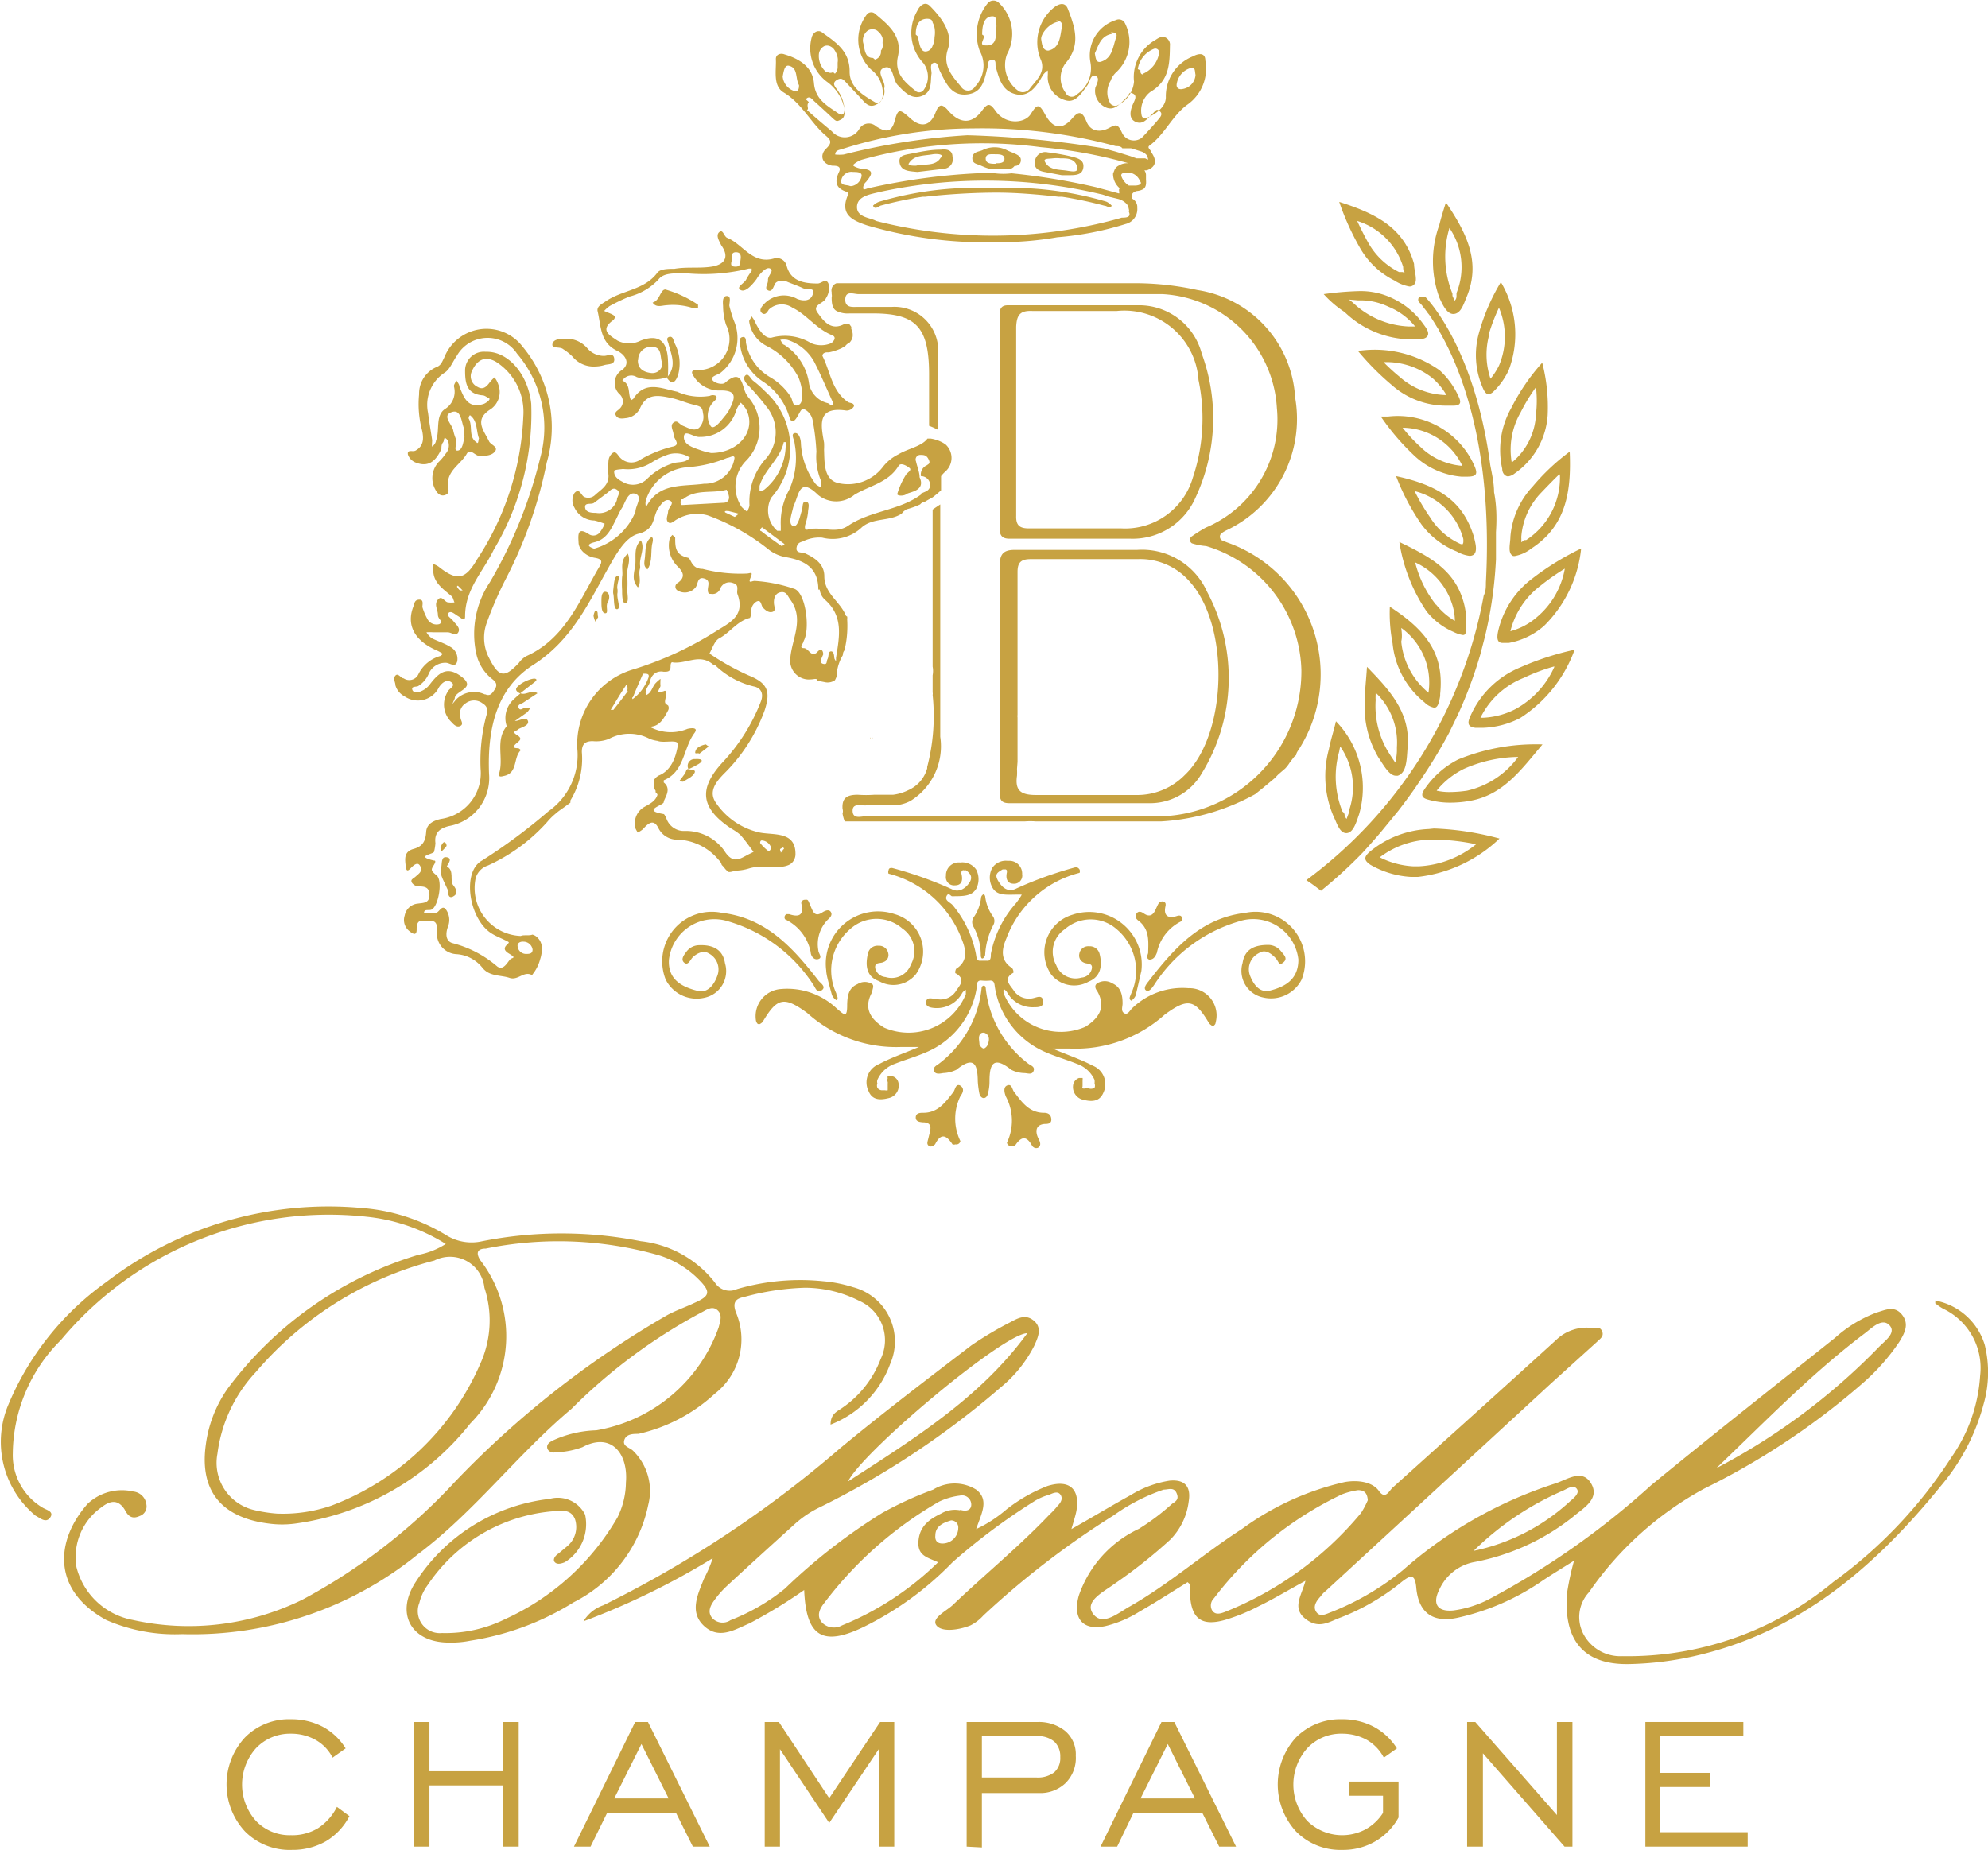 <svg xmlns="http://www.w3.org/2000/svg" viewBox="0 0 73.05 67.99"><defs><style>.cls-1{fill:#c7a242;}</style></defs><g id="Calque_2" data-name="Calque 2"><g id="Calque_1-2" data-name="Calque 1"><path class="cls-1" d="M72.93,49.43a2.35,2.35,0,0,0-1.82-1.63.3.3,0,0,1,0,.1,1.92,1.92,0,0,0,.29.2,2.41,2.41,0,0,1,1.36,2.47,5.86,5.86,0,0,1-1.06,3,17,17,0,0,1-4.33,4.57,11.81,11.81,0,0,1-7.76,2.73,1.53,1.53,0,0,1-1.42-.8,1.34,1.34,0,0,1,.2-1.55,12.22,12.22,0,0,1,4.22-3.8,26.94,26.94,0,0,0,5.81-3.86,7.72,7.72,0,0,0,1.37-1.54c.19-.31.38-.65.1-1s-.62-.17-.93-.08a4.8,4.8,0,0,0-1.53.93c-2.26,1.8-4.53,3.59-6.76,5.42a29.33,29.33,0,0,1-6,4.21,4,4,0,0,1-1.26.39c-.59.06-.79-.24-.52-.77a1.77,1.77,0,0,1,1.24-1,8.31,8.31,0,0,0,3.67-1.67c.36-.31,1-.65.67-1.22s-.89-.14-1.34,0a15.76,15.76,0,0,0-5.58,3.18,9.92,9.92,0,0,1-2.63,1.54c-.19.07-.41.2-.55,0s0-.41.16-.58a.9.9,0,0,1,.19-.2L57,50.84l1.68-1.52c.11-.11.27-.2.19-.39s-.23-.11-.36-.12a1.61,1.61,0,0,0-1.33.44c-2,1.82-4,3.62-6,5.42-.13.11-.27.47-.51.13s-.78-.41-1.25-.33a10.21,10.21,0,0,0-3.79,1.73c-1.4.9-2.64,2-4.11,2.84-.42.23-1,.75-1.35.28s.4-.82.8-1.12A18.72,18.72,0,0,0,43,56.59a2.41,2.41,0,0,0,.68-1.41c.09-.55-.15-.81-.7-.76a3.87,3.87,0,0,0-1.43.53c-.71.39-1.4.81-2.18,1.25.08-.28.14-.46.18-.65.15-.83-.26-1.19-1.07-.93a5.9,5.9,0,0,0-1.5.86,4.84,4.84,0,0,1-1.11.72c.18-.55.5-1.07,0-1.45a1.5,1.5,0,0,0-1.58,0,13.26,13.26,0,0,0-1.88.86,21.38,21.38,0,0,0-3.57,2.78,7.47,7.47,0,0,1-2,1.16.52.52,0,0,1-.67-.08c-.19-.23-.06-.47.09-.67a3.5,3.5,0,0,1,.44-.5c.83-.77,1.67-1.53,2.51-2.29a3.87,3.87,0,0,1,.93-.62A31.27,31.27,0,0,0,36.76,51,4.79,4.79,0,0,0,38,49.47c.13-.29.31-.65,0-.92s-.6-.1-.88.05a12.82,12.82,0,0,0-1.43.85c-1.62,1.24-3.25,2.48-4.82,3.78A41.31,41.31,0,0,1,22.17,59a1.37,1.37,0,0,0-.73.59,27.46,27.46,0,0,0,4.75-2.32,4.83,4.83,0,0,1-.32.75c-.23.58-.55,1.23,0,1.74s1.12.14,1.68-.1a18.87,18.87,0,0,0,2-1.22c.07,1.73.69,2.09,2.22,1.34A11.73,11.73,0,0,0,35,57.42a23,23,0,0,1,3-2.24,2.09,2.09,0,0,1,.55-.24c.14-.06.32-.15.42,0s0,.3-.12.42a2.5,2.5,0,0,1-.27.29C37.43,56.86,36.15,57.9,35,59c-.24.22-.79.48-.59.74s.83.17,1.25,0a1.6,1.6,0,0,0,.47-.36,31.73,31.73,0,0,1,4.8-3.69,7,7,0,0,1,1.83-.94c.17,0,.37-.1.47.12s0,.3-.16.4a8.48,8.48,0,0,1-1.22.92,4.22,4.22,0,0,0-2.21,2.46c-.24.87.18,1.3,1,1.11a4.24,4.24,0,0,0,1.22-.52c.61-.35,1.2-.73,1.78-1.09.06.06.09.07.09.09l0,.39c.05.87.43,1.15,1.28.91a6.9,6.9,0,0,0,1.23-.5c.56-.27,1.1-.6,1.73-.94-.14.54-.51,1,0,1.4s.89.09,1.32-.06a8.33,8.33,0,0,0,2.23-1.31c.29-.22.47-.32.52.21.08.95.63,1.33,1.56,1.11a8.82,8.82,0,0,0,3-1.3c.38-.26.77-.49,1.24-.79a10.08,10.08,0,0,0-.25,1.14c-.16,1.69.52,2.7,2.28,2.66a11.91,11.91,0,0,0,2.38-.29c3.87-.87,6.66-3.29,9.08-6.27a7.69,7.69,0,0,0,1.56-3A4.22,4.22,0,0,0,72.93,49.43ZM68.53,49c.25-.19.63-.58.9-.29s-.2.59-.42.83a23.46,23.46,0,0,1-5.94,4.42C64.87,52.24,66.58,50.47,68.53,49ZM57.45,54.78c.15-.07.37-.22.49-.06s-.11.34-.25.46A7.45,7.45,0,0,1,54.15,57,10.77,10.77,0,0,1,57.45,54.78ZM37.75,49c-1.71,2.35-4.13,3.86-6.59,5.45C31.71,53.34,36.88,49,37.75,49Zm-2.54,7.2a.58.58,0,0,1-.58.53c-.2,0-.28-.12-.26-.3,0-.34.3-.47.58-.55A.26.26,0,0,1,35.21,56.18Zm.07-.69a1,1,0,0,0-.7.12c-.41.2-.78.44-.83,1s.34.61.72.79a10.92,10.92,0,0,1-3.53,2.32.61.61,0,0,1-.74-.11c-.22-.26-.06-.53.1-.73a14.12,14.12,0,0,1,4.21-3.71,2.47,2.47,0,0,1,.76-.22.34.34,0,0,1,.42.33C35.69,55.49,35.53,55.57,35.28,55.49ZM45,59.25c-.16.06-.36.12-.47-.08a.37.37,0,0,1,.08-.43,12.76,12.76,0,0,1,4.71-3.82,2.74,2.74,0,0,1,.58-.15c.21,0,.34.08.36.37a3.13,3.13,0,0,1-.25.47A12.51,12.51,0,0,1,45,59.25Z"/><path class="cls-1" d="M16.38,45.72a6.77,6.77,0,0,0-2.91-1A12.82,12.82,0,0,0,2.24,49.25,5.94,5.94,0,0,0,.47,53.42a2.24,2.24,0,0,0,1.11,2c.14.08.42.14.26.36s-.38,0-.53-.07a3.52,3.52,0,0,1-1-4.09,10.5,10.5,0,0,1,3.61-4.51,13.38,13.38,0,0,1,9.38-2.71,6.93,6.93,0,0,1,3.1,1,1.76,1.76,0,0,0,1.32.22,15,15,0,0,1,5.83,0,4,4,0,0,1,2.72,1.52.64.64,0,0,0,.81.24,8.28,8.28,0,0,1,3.17-.29,5,5,0,0,1,1.1.22,2.06,2.06,0,0,1,1.36,2.82,3.79,3.79,0,0,1-2.19,2.23c0-.4.24-.48.42-.61a3.82,3.82,0,0,0,1.42-1.8,1.58,1.58,0,0,0-.79-2.14,4.42,4.42,0,0,0-2-.48,9.41,9.41,0,0,0-2.23.34c-.31.06-.43.2-.3.56a2.53,2.53,0,0,1-.78,3,6.11,6.11,0,0,1-2.8,1.47c-.19,0-.45,0-.52.23s.19.27.31.38a2.06,2.06,0,0,1,.57,2,5.18,5.18,0,0,1-2.74,3.58,10.05,10.05,0,0,1-3.79,1.41,3.52,3.52,0,0,1-.79.07c-1.42,0-2-1.1-1.19-2.28a6.75,6.75,0,0,1,4.89-3,1.12,1.12,0,0,1,1.3.58,1.64,1.64,0,0,1-.75,1.75c-.13.05-.27.09-.36,0s0-.24.13-.32l.31-.26a.92.92,0,0,0,.3-1c-.16-.41-.55-.31-.87-.29a6.15,6.15,0,0,0-4.54,2.7,1.82,1.82,0,0,0-.31.66.81.81,0,0,0,.83,1.11,4.94,4.94,0,0,0,2.32-.51,9.13,9.13,0,0,0,4.13-3.74A2.94,2.94,0,0,0,23,54.49c.09-1.06-.54-1.87-1.6-1.3a3.15,3.15,0,0,1-1,.19.25.25,0,0,1-.28-.12c-.06-.17.07-.25.18-.31a4.09,4.09,0,0,1,1.61-.38,5.81,5.81,0,0,0,4.5-3.79c.05-.21.15-.46-.05-.63s-.41,0-.61.1A20.2,20.2,0,0,0,21,51.78c-2,1.68-3.56,3.78-5.65,5.35a13.12,13.12,0,0,1-8.66,2.93,6.3,6.3,0,0,1-2.79-.52c-2-1.1-1.87-2.92-.68-4.27a1.84,1.84,0,0,1,1.68-.45.54.54,0,0,1,.48.48.37.37,0,0,1-.25.42c-.28.13-.43,0-.55-.24-.25-.39-.54-.32-.84-.09a2.24,2.24,0,0,0-.93,2.21,2.63,2.63,0,0,0,2.07,1.94,9.47,9.47,0,0,0,6.24-.75,21.37,21.37,0,0,0,5.61-4.34,34.87,34.87,0,0,1,7.78-6.11c.33-.18.69-.3,1-.45.59-.26.62-.41.15-.88a3.53,3.53,0,0,0-1.47-.88,13.46,13.46,0,0,0-6.34-.24c-.28,0-.39.13-.2.43a4.56,4.56,0,0,1-.37,6A9.9,9.9,0,0,1,10.83,56a3.62,3.62,0,0,1-.93,0c-1.65-.2-2.58-1.1-2.34-2.88a4.64,4.64,0,0,1,.81-2.09,13.61,13.61,0,0,1,7-4.91A2.85,2.85,0,0,0,16.38,45.72Zm-6.21,9.91a5.47,5.47,0,0,0,2-.29,9.69,9.69,0,0,0,5.48-5.22,3.85,3.85,0,0,0,.15-2.79,1.27,1.27,0,0,0-1.84-1,12.84,12.84,0,0,0-6.56,4.1,5.38,5.38,0,0,0-1.41,3,1.78,1.78,0,0,0,1.35,2.07A5.23,5.23,0,0,0,10.17,55.63Z"/><path class="cls-1" d="M12.38,66.41l.46.34a2.32,2.32,0,0,1-.86.92,2.47,2.47,0,0,1-1.25.32A2.31,2.31,0,0,1,9,67.31a2.54,2.54,0,0,1,0-3.45,2.27,2.27,0,0,1,1.69-.67,2.48,2.48,0,0,1,1.16.27,2.25,2.25,0,0,1,.85.8l-.48.34a1.55,1.55,0,0,0-.62-.65,1.84,1.84,0,0,0-.91-.23,1.72,1.72,0,0,0-1.28.53,2,2,0,0,0,0,2.68,1.71,1.71,0,0,0,1.28.52,1.82,1.82,0,0,0,1-.26A2,2,0,0,0,12.38,66.41Z"/><path class="cls-1" d="M15.2,67.87V63.29h.58V65.1h2.7V63.29h.58v4.58h-.58V65.62h-2.7v2.25Z"/><path class="cls-1" d="M21.09,67.87l2.25-4.58h.47l2.27,4.58h-.62l-.62-1.24H22.31l-.61,1.24Zm1.48-1.77h2l-1-2Z"/><path class="cls-1" d="M28.1,67.87V63.29h.52l1.85,2.8,1.87-2.8h.52v4.58h-.57V64.29L30.47,67l-1.81-2.71v3.58Z"/><path class="cls-1" d="M35.52,67.87V63.29h2.62a1.54,1.54,0,0,1,1,.33,1.12,1.12,0,0,1,.39.91,1.3,1.3,0,0,1-.37,1,1.34,1.34,0,0,1-1,.37H36.08v2Zm.56-2.54h2a1,1,0,0,0,.66-.19.7.7,0,0,0,.22-.56.74.74,0,0,0-.22-.57.93.93,0,0,0-.63-.2H36.08Z"/><path class="cls-1" d="M40.44,67.87l2.24-4.58h.47l2.27,4.58H44.8l-.62-1.24H41.65l-.6,1.24Zm1.47-1.77h2l-1-2Z"/><path class="cls-1" d="M50.82,66.63V66H49.57v-.52h1.82V66.8a2.28,2.28,0,0,1-.86.88,2.34,2.34,0,0,1-1.21.31,2.28,2.28,0,0,1-1.7-.68,2.56,2.56,0,0,1,0-3.45,2.29,2.29,0,0,1,1.7-.67,2.44,2.44,0,0,1,1.15.27,2.27,2.27,0,0,1,.86.8l-.48.34a1.62,1.62,0,0,0-.62-.65,1.89,1.89,0,0,0-.91-.23,1.7,1.7,0,0,0-1.28.53,2,2,0,0,0,0,2.68,1.83,1.83,0,0,0,2.13.31A1.79,1.79,0,0,0,50.82,66.63Z"/><path class="cls-1" d="M53.91,67.87V63.29h.3l3,3.42V63.29h.57v4.58h-.29l-3-3.43v3.43Z"/><path class="cls-1" d="M60.46,67.87V63.29h3.6v.52H61v1.35h1.83v.52H61v1.66h3.22v.53Z"/><polygon class="cls-1" points="32.06 27.11 32.06 27.17 32.06 27.16 32.05 27.11 32.06 27.11"/><path class="cls-1" d="M37,5.52a1,1,0,0,0-.9,0c-.14.06-.36.06-.37.28s.17.22.3.28.28.12.34.12a2.9,2.9,0,0,0,.51,0,.62.62,0,0,0,.27,0,.32.32,0,0,0,.13-.1c.13,0,.25-.08.23-.25S37.19,5.62,37,5.52Zm-.42.5c-.15,0-.36,0-.36-.19s.21-.16.35-.16.34,0,.34.17S36.7,6,36.59,6Z"/><path class="cls-1" d="M28.8,3.4c.68.41,1,1.13,1.55,1.59.2.17.22.27,0,.48s-.18.55.23.62c.13,0,.34,0,.26.21-.19.39-.13.63.3.76,0,0,.06.11,0,.15-.28.7.22.9.71,1.07a15.42,15.42,0,0,0,4.79.62,12.08,12.08,0,0,0,2.21-.18,11.46,11.46,0,0,0,2.52-.49.56.56,0,0,0,.42-.59.35.35,0,0,0-.19-.34v0s0-.1,0-.15.1-.12.18-.13a.56.56,0,0,0,.23-.07c.11-.07.11-.22.1-.35V6.42a.3.3,0,0,0-.06-.16l.09,0c.36-.13.37-.38.16-.67,0-.08-.17-.16-.06-.24.57-.42.84-1.11,1.4-1.51a1.62,1.62,0,0,0,.65-1.62c0-.28-.23-.27-.45-.15a1.57,1.57,0,0,0-1,1.5c0,.36-.35.61-.69.76a.13.13,0,0,1-.2-.09.86.86,0,0,1,.32-.86c.69-.41.71-1,.72-1.7a.29.29,0,0,0-.16-.3c-.13-.06-.24,0-.36.08A1.57,1.57,0,0,0,41.67,3a1.07,1.07,0,0,1-.65.89.26.26,0,0,1-.21-.07.81.81,0,0,1,0-.85A.77.77,0,0,1,41,2.67,1.52,1.52,0,0,0,41.33.84.25.25,0,0,0,41,.74a1.36,1.36,0,0,0-.93,1.56,1.15,1.15,0,0,1-.5,1.17.25.25,0,0,1-.42-.07.9.9,0,0,1,0-1.07c.58-.67.35-1.33.09-2C39.16.12,39,.1,38.79.23a1.64,1.64,0,0,0-.53,2c.15.43-.17.71-.4,1a.32.32,0,0,1-.41.13A1.16,1.16,0,0,1,37,2a1.57,1.57,0,0,0-.3-1.9.28.28,0,0,0-.39,0A1.8,1.8,0,0,0,36,1.87a1.11,1.11,0,0,1-.17,1.31.3.3,0,0,1-.52,0c-.33-.39-.68-.78-.48-1.37S34.6.65,34.16.21c-.18-.17-.37,0-.46.2a1.61,1.61,0,0,0,.23,1.91.83.83,0,0,1,0,1,.2.2,0,0,1-.31,0c-.39-.31-.75-.64-.63-1.22.18-.77-.34-1.18-.83-1.59a.21.21,0,0,0-.29,0A1.52,1.52,0,0,0,32,2.55a1.1,1.1,0,0,1,.44.9c0,.17-.08.44-.3.3-.43-.25-.93-.55-.92-1.13,0-.74-.5-1.06-1-1.42-.13-.11-.3-.05-.38.13A1.53,1.53,0,0,0,30.38,3a1.61,1.61,0,0,1,.65,1c0,.18-.05.27-.22.17-.41-.28-.85-.51-.9-1.11S29.37,2.16,28.83,2c-.15-.06-.33,0-.32.18C28.53,2.58,28.39,3.16,28.8,3.4Zm14.44-.32a.72.72,0,0,1,.51-.58c.18-.06.15.12.18.25a.56.56,0,0,1-.47.52C43.34,3.3,43.21,3.25,43.24,3.08Zm-12,3.76c-.12-.06-.35,0-.33-.2a.38.38,0,0,1,.44-.32c.13,0,.33,0,.31.15A.45.45,0,0,1,31.29,6.84Zm9.88.1,0,0s0,0,0,.08a.1.1,0,0,1,0,.09l0,0-.85-.23a24.73,24.73,0,0,0-3.1-.51h0a2.49,2.49,0,0,1-.61,0l-.18,0-.32,0-.17,0a23.3,23.3,0,0,0-3.9.53c-.09,0-.23.09-.26.05s0-.19.09-.26c.2-.25.35-.45-.15-.49-.11,0-.33-.09-.32-.13s.19-.16.32-.2a16.43,16.43,0,0,1,6.58-.46A17.45,17.45,0,0,1,41.47,6l0,0a.6.6,0,0,0-.37.09.32.32,0,0,0-.14.14s0,0,0,0,0,0-.06.15A.69.69,0,0,0,41.17,6.94Zm0,1.09a17.33,17.33,0,0,1-8.93.09C32,8,31.48,8,31.49,7.6s.5-.46.86-.55a18.32,18.32,0,0,1,8.07.08,1,1,0,0,1,.25.08h0l.41.1a.64.64,0,0,1,.34.21.49.49,0,0,1,.06.17.12.12,0,0,1,0,.09C41.58,8,41.36,8,41.22,8Zm.49-1.21-.13,0h0a.67.67,0,0,1-.27-.33c-.05-.15.12-.13.22-.15a.49.49,0,0,1,.46.32C42,6.78,41.81,6.82,41.71,6.82Zm.47-1h-.07l-.25,0-.22-.08-.52-.16-.47-.13a37.81,37.81,0,0,0-5-.48A24.4,24.4,0,0,0,31,5.68a1.58,1.58,0,0,1-.31,0c0-.16.16-.17.25-.2a15.84,15.84,0,0,1,4.82-.76A18.76,18.76,0,0,1,41,5.37c.08,0,.19,0,.24.08l.19,0,.13,0,.35.11a.45.45,0,0,1,.24.16S42.2,5.85,42.18,5.87Zm-.27-3.28a.94.94,0,0,1,.61-.75.14.14,0,0,1,.17.17,1,1,0,0,1-.59.75C42,2.77,41.88,2.71,41.91,2.59Zm-1-1.35c.11,0,.26,0,.21.17-.13.34-.13.78-.57.91-.18.05-.19-.15-.22-.31C40.37,1.67,40.44,1.31,40.88,1.24Zm-2-.44c.14,0,.25.09.21.25-.07.34-.07.77-.5.86-.21,0-.23-.23-.26-.41S38.52.87,38.88.8Zm-2.72.52c0-.29.05-.67.38-.67.12,0,.13.09.13.2a.82.82,0,0,1,0,.31s0,0,0,0c0,.26,0,.55-.33.56S36.15,1.5,36.16,1.32Zm-2.44,0c0-.31.09-.57.41-.58.16,0,.2.06.21.14a.73.73,0,0,1,.07.19,1,1,0,0,1,0,.35.7.7,0,0,1-.07.31.31.31,0,0,1-.16.19l0,0h0C33.79,2,33.79,1.55,33.72,1.33Zm-1.57.86c-.32,0-.3-.34-.36-.55s.1-.54.37-.5a.25.25,0,0,1,.18.08l0,0a.49.49,0,0,1,.16.24,1.09,1.09,0,0,1,0,.18.44.44,0,0,1,0,.16.27.27,0,0,1-.06.12A.3.3,0,0,1,32.15,2.19Zm-1.47.52a.18.18,0,0,1-.19,0l-.06,0A.78.78,0,0,1,30.09,2a.37.37,0,0,1,.21-.31l0,0h0a.28.28,0,0,1,.18,0,.42.42,0,0,1,.14.09.76.76,0,0,1,.16.34.55.55,0,0,1,0,.18l0,.19A.37.37,0,0,1,30.68,2.71Zm-1,1c.13-.16.23,0,.32.08s.41.37.61.56.2.18.35.11.15-.22.14-.37a1.35,1.35,0,0,0-.28-.75c-.08-.11-.18-.23,0-.34s.25,0,.34.09l.56.6c.14.15.27.33.51.23a.54.54,0,0,0,.33-.61c.09-.24-.35-.63,0-.76s.3.44.5.64.48.55.88.4.31-.52.36-.83c0-.13-.08-.35.08-.39s.17.19.23.31c.22.43.41.92,1,.85s.63-.57.75-1c0-.11,0-.27.17-.27s.1.16.13.26c.12.41.22.87.72,1s.79-.3,1-.68a.69.69,0,0,1,.19-.19,1.42,1.42,0,0,1,0,.2.88.88,0,0,0,.67.9c.36.1.58-.28.79-.56.09-.13.11-.4.29-.34s.06.28,0,.43a.66.66,0,0,0,.39.73c.3.13.5-.12.7-.31s.12-.28.29-.2.06.25,0,.39-.2.5.08.64.44-.1.61-.26.17-.23.3-.12,0,.23-.08.33-.36.41-.55.61-.6.19-.76-.15-.22-.31-.49-.17-.65.17-.82-.25-.31-.35-.52-.11c-.44.51-.76.29-1-.15s-.31-.34-.53,0-.93.4-1.3-.14c-.18-.25-.27-.29-.48,0-.38.52-.83.49-1.25,0-.21-.24-.33-.26-.46.07-.19.5-.53.58-.93.22s-.45-.37-.58.11-.4.35-.67.19a.4.4,0,0,0-.63.1.62.62,0,0,1-1,.08c-.31-.26-.62-.52-.92-.79C29.75,4,29.61,3.89,29.72,3.75ZM29,2.42c.33.08.22.47.36.71,0,.07,0,.25-.16.22a.62.62,0,0,1-.44-.54C28.8,2.61,28.83,2.37,29,2.42Z"/><path class="cls-1" d="M34.57,5.5c-.33,0-.66.06-1,.13S33,5.7,33.06,6s.38.29.65.32l1-.12A.35.35,0,0,0,35,5.76C35,5.52,34.79,5.47,34.57,5.5Zm0,.29c-.2.34-.61.22-.91.3-.11,0-.33,0-.26-.09.19-.31.57-.27.88-.33C34.42,5.65,34.68,5.66,34.6,5.79Z"/><path class="cls-1" d="M39.31,5.74a7.62,7.62,0,0,0-.81-.14.38.38,0,0,0-.47.32c-.05.26.13.36.35.4l.64.12h.22c.29,0,.54,0,.57-.3S39.53,5.8,39.31,5.74Zm-.06.54c-.32-.06-.71,0-.87-.37,0-.09.16-.07.31-.09a1.22,1.22,0,0,1,.27,0c.25,0,.51,0,.61.27S39.4,6.3,39.25,6.28Z"/><path class="cls-1" d="M37.1,29.52c1.71,0,3.43,0,5.14,0a2.19,2.19,0,0,0,1.91-1.08,6.7,6.7,0,0,0,.21-6.68,2.62,2.62,0,0,0-2.57-1.55c-1.5,0-3,0-4.5,0-.4,0-.55.14-.55.54,0,1.4,0,7,0,8.4C36.73,29.43,36.83,29.52,37.1,29.52ZM37.39,28v-.94c0-.09,0-.69,0-.69a.36.36,0,0,1,0-.1s0-3.5,0-5.25c0-.36.14-.47.49-.47,1.31,0,2.62,0,3.93,0a2.4,2.4,0,0,1,1.9.82C45.2,23,45.11,27,43.53,28.49a2.45,2.45,0,0,1-1.77.73c-1.22,0-2.45,0-3.68,0-.56,0-.79-.15-.71-.71a2.29,2.29,0,0,0,0-.25Z"/><path class="cls-1" d="M36.73,15.49h0c0,1.3,0,2.6,0,3.9,0,.31.1.42.41.41,1.46,0,2.93,0,4.39,0a2.52,2.52,0,0,0,2.4-1.51A6.9,6.9,0,0,0,44.16,13a2.38,2.38,0,0,0-2.33-1.78c-1.6,0-3.19,0-4.79,0-.24,0-.31.12-.31.36C36.74,12.88,36.73,14.19,36.73,15.49Zm1.2-4.06c1,0,2.07,0,3.11,0a2.73,2.73,0,0,1,3,2.54,6.84,6.84,0,0,1-.21,3.59,2.59,2.59,0,0,1-2.63,1.86h-3.4c-.34,0-.47-.12-.46-.46,0-.59,0-1.19,0-1.78V15.44c0-1.15,0-2.29,0-3.43C37.36,11.58,37.48,11.41,37.93,11.43Z"/><path class="cls-1" d="M40.65,7.41a12.46,12.46,0,0,0-3.95-.5h-.44a12.44,12.44,0,0,0-3.94.5.57.57,0,0,0-.24.15c.06.15.18.05.27,0a14.45,14.45,0,0,1,1.56-.33H34c.81-.09,1.63-.14,2.44-.15s1.64.06,2.45.15h.13a14.45,14.45,0,0,1,1.56.33c.09,0,.21.13.27,0A.57.57,0,0,0,40.65,7.41Z"/><polygon class="cls-1" points="37.68 25.05 37.68 25.05 37.68 25.05 37.68 25.05 37.68 25.05 37.68 25.05"/><path class="cls-1" d="M37.63,39.44c.13,0,.29.08.35-.08s-.11-.2-.2-.27a4,4,0,0,1-1.56-2.78c0-.1-.13-.12-.15,0a4,4,0,0,1-1.56,2.78c-.09.07-.24.13-.19.27s.22.1.34.08a1.21,1.21,0,0,0,.48-.12c.7-.57.78-.13.79.43a3.25,3.25,0,0,0,.06.45c.06.21.26.21.31,0a1.68,1.68,0,0,0,.06-.45c0-.56.09-1,.8-.43A1.12,1.12,0,0,0,37.63,39.44ZM36.3,38.38a.26.26,0,0,1-.11.14.07.07,0,0,1-.09,0,.26.26,0,0,1-.11-.14c0-.13-.07-.32.07-.41h0a.17.17,0,0,1,.14,0h0C36.38,38.06,36.35,38.25,36.3,38.38Z"/><path class="cls-1" d="M36.12,32.88a.16.16,0,0,0-.07.11,1.55,1.55,0,0,1-.29.75.33.33,0,0,0,0,.3,2.21,2.21,0,0,1,.28,1.06c0,.2.12.14.16,0A2.64,2.64,0,0,1,36.5,34a.3.3,0,0,0,0-.3,1.56,1.56,0,0,1-.3-.76.22.22,0,0,0-.05-.08A.07.07,0,0,0,36.12,32.88Z"/><path class="cls-1" d="M43.67,36.32a2.66,2.66,0,0,0-2.06.73c-.09.08-.17.27-.3.19s-.06-.23-.06-.36c0-.31-.06-.6-.38-.74a.52.52,0,0,0-.55,0c-.11.07-.08.19,0,.29.34.6.05,1-.44,1.31a2.27,2.27,0,0,1-3-1.23.43.43,0,0,1,0-.16.41.41,0,0,1,.12.11,1.07,1.07,0,0,0,1,.56c.15,0,.36,0,.33-.23s-.21-.14-.34-.11a.67.67,0,0,1-.75-.29c-.14-.2-.39-.42,0-.64a.25.25,0,0,0-.05-.17c-.46-.29-.37-.72-.21-1.09a3.89,3.89,0,0,1,2.69-2.41.16.16,0,0,0,0-.12.18.18,0,0,0-.13-.09h0a14.15,14.15,0,0,0-2.18.78c-.3.16-.52,0-.68-.27s0-.32.15-.42a.09.09,0,0,1,.07,0A.07.07,0,0,1,37,32v.06c-.05.21,0,.41.23.42a.3.3,0,0,0,.33-.35h0a.47.47,0,0,0-.52-.49.6.6,0,0,0-.58.26.75.75,0,0,0,0,.71c.16.3.46.28.88.27h0s.18,0,.2,0-.13.22-.21.32a3.89,3.89,0,0,0-.92,1.86c0,.11,0,.27-.14.25H36c-.12,0-.12-.14-.14-.25A4,4,0,0,0,35,33.26c-.09-.1-.29-.16-.22-.32s.16,0,.2,0h0c.43,0,.72,0,.89-.27a.77.77,0,0,0,0-.71.62.62,0,0,0-.59-.26.47.47,0,0,0-.52.49h0a.3.3,0,0,0,.33.35c.27,0,.29-.21.24-.42a.06.06,0,0,1,0-.06.07.07,0,0,1,.1-.07.11.11,0,0,1,.07,0c.14.1.25.23.14.42s-.37.43-.67.27a14.27,14.27,0,0,0-2.19-.78h0c-.06,0-.12,0-.13.09a.16.16,0,0,0,0,.12,3.91,3.91,0,0,1,2.69,2.41c.15.37.25.8-.21,1.09,0,0-.07.16,0,.17.37.22.13.44,0,.64a.67.67,0,0,1-.75.29c-.14,0-.32-.08-.35.11s.18.22.33.23a1.06,1.06,0,0,0,1-.56.35.35,0,0,1,.13-.11s0,.11,0,.16a2.27,2.27,0,0,1-3,1.23c-.49-.3-.78-.71-.44-1.31,0-.1.08-.22,0-.29a.5.5,0,0,0-.54,0c-.33.14-.37.43-.38.74,0,.13,0,.32-.06.36s-.21-.11-.31-.19a2.64,2.64,0,0,0-2.05-.73,1,1,0,0,0-.93,1.17.31.31,0,0,0,.05.1.09.09,0,0,0,.12,0,.27.27,0,0,0,.08-.07c.52-.87.77-.95,1.63-.32a4.88,4.88,0,0,0,3.47,1.25c.21,0,.43,0,.64,0l.06,0-.06,0c-.49.21-1,.38-1.47.63a.72.72,0,0,0-.38,1c.14.34.45.32.73.25a.47.47,0,0,0,.36-.58.31.31,0,0,0-.21-.22h-.13l-.05,0s0,0,0,0a.1.1,0,0,0,0,.07.22.22,0,0,0,0,.14l0,0h0a.13.13,0,0,1,0,.05V40s0,.06,0,.07a.18.18,0,0,1-.1,0h-.13a.21.21,0,0,1-.15-.09.22.22,0,0,1,0-.16.2.2,0,0,1,0-.13,1.09,1.09,0,0,1,.64-.59c.38-.15.77-.26,1.14-.42a3.09,3.09,0,0,0,1.87-2.38c0-.12,0-.28.18-.26a1.71,1.71,0,0,0,.32,0c.16,0,.15.14.17.26a3.13,3.13,0,0,0,1.88,2.38c.37.16.76.27,1.13.42a1.11,1.11,0,0,1,.65.59.59.59,0,0,1,0,.13.22.22,0,0,1,0,.16A.26.26,0,0,1,40,40h-.12a.15.15,0,0,1-.1,0,.07.07,0,0,1,0-.07.43.43,0,0,1,0-.05.11.11,0,0,1,0,0s0,0,0-.05h0l0,0s0-.09,0-.14a.17.17,0,0,0,0-.07l0,0,0,0h-.13a.33.33,0,0,0-.21.22.48.48,0,0,0,.36.58c.29.07.59.09.74-.25a.73.73,0,0,0-.38-1c-.48-.25-1-.42-1.48-.63l-.05,0,.06,0c.21,0,.42,0,.64,0a4.9,4.9,0,0,0,3.47-1.25c.86-.63,1.11-.55,1.63.32a.27.27,0,0,0,.08.07.07.07,0,0,0,.11,0,.14.14,0,0,0,.05-.1A1,1,0,0,0,43.67,36.32Z"/><path class="cls-1" d="M54.9,18.09c0-.34-.08-.68-.14-1-.57-4.3-2.3-6.09-2.39-6.18a.15.15,0,0,0-.11,0,.13.13,0,0,0-.1,0,.14.14,0,0,0,0,.21h0l.09.1.06.08.07.09a1,1,0,0,1,.08.11l.05.06c.06.08.12.18.19.29l.11.18a1.28,1.28,0,0,1,.11.2c.82,1.44,1.94,4.35,1.68,9.18,0,.16,0,.32-.08.48A16.76,16.76,0,0,1,48,32.35c.19.12.37.26.54.39a16.93,16.93,0,0,0,1.53-1.4c.23-.25.46-.51.68-.77l.64-.78c.2-.26.4-.53.59-.8l.27-.4a19,19,0,0,0,1-1.66c.14-.29.28-.57.41-.86a16.26,16.26,0,0,0,.73-2l.18-.69a15.33,15.33,0,0,0,.4-2.82c0-.33,0-.65,0-1C55,19.1,55,18.6,54.9,18.09Z"/><path class="cls-1" d="M52.5,30.47a3.63,3.63,0,0,0-2.15.82c-.25.21-.23.33,0,.49a3.35,3.35,0,0,0,1.5.45h.25a5.19,5.19,0,0,0,3-1.41,10.54,10.54,0,0,0-2.41-.37Zm-.36,1.37h-.21a3.08,3.08,0,0,1-1.23-.33,3.2,3.2,0,0,1,1.82-.65h.24a7.82,7.82,0,0,1,1.48.17A3.63,3.63,0,0,1,52.14,31.84Z"/><path class="cls-1" d="M54,26.39c-.1.25,0,.33.21.36l.28,0a3.18,3.18,0,0,0,1.37-.36,5,5,0,0,0,2-2.51,10.39,10.39,0,0,0-2,.65A3.42,3.42,0,0,0,54,26.39Zm3.12-1.89a3.3,3.3,0,0,1-1.43,1.56,2.87,2.87,0,0,1-1.2.32H54.4A3,3,0,0,1,56,24.91,6.59,6.59,0,0,1,57.09,24.5Z"/><path class="cls-1" d="M52.35,29c-.15.22-.11.33.13.39a2.89,2.89,0,0,0,.82.11,4,4,0,0,0,.68-.06c1.24-.2,1.91-1.14,2.7-2.08a7.52,7.52,0,0,0-3.09.55A3.26,3.26,0,0,0,52.35,29Zm3.45-1.2a3.19,3.19,0,0,1-1.89,1.26,4.55,4.55,0,0,1-.61.05,2.1,2.1,0,0,1-.51-.05,3,3,0,0,1,1-.8A5.08,5.08,0,0,1,55.8,27.82Z"/><path class="cls-1" d="M55.05,23.2c-.07.32,0,.43.17.43l.22,0a2.68,2.68,0,0,0,1.3-.63,4.65,4.65,0,0,0,1.36-2.84,10,10,0,0,0-1.79,1.1A3.34,3.34,0,0,0,55.05,23.2Zm2.45-2.3a3,3,0,0,1-1,1.76,2.45,2.45,0,0,1-1,.54,3,3,0,0,1,1.09-1.66A8.43,8.43,0,0,1,57.5,20.9Z"/><path class="cls-1" d="M55.2,17.23c0,.18.12.28.22.28a.49.49,0,0,0,.24-.11,2.83,2.83,0,0,0,1.21-2.14,6.54,6.54,0,0,0-.2-1.93A7.62,7.62,0,0,0,55.53,15,3.14,3.14,0,0,0,55.2,17.23Zm1.24-3a4.23,4.23,0,0,1,0,1A2.42,2.42,0,0,1,55.55,17a2.75,2.75,0,0,1,.33-1.85A6.54,6.54,0,0,1,56.44,14.23Z"/><path class="cls-1" d="M56.32,17.88a3.07,3.07,0,0,0-.82,1.85c0,.25-.11.59.09.7a.18.18,0,0,0,.1,0,1.38,1.38,0,0,0,.58-.27c1.3-.84,1.47-2.13,1.41-3.56A7.87,7.87,0,0,0,56.32,17.88Zm1-.44a2.74,2.74,0,0,1-1.24,2.41l-.06,0-.12.08v0a1.37,1.37,0,0,0,0-.19,2.62,2.62,0,0,1,.72-1.62C56.85,17.88,57.07,17.65,57.29,17.44Z"/><path class="cls-1" d="M54.07,16.9A3.08,3.08,0,0,0,51,15.31h-.26a8.68,8.68,0,0,0,1.19,1.4,2.88,2.88,0,0,0,1.77.81h.2C54.32,17.52,54.33,17.4,54.07,16.9Zm-.36.22a2.46,2.46,0,0,1-1.52-.7,5.59,5.59,0,0,1-.65-.7,2.47,2.47,0,0,1,2.18,1.37l0,0Z"/><path class="cls-1" d="M54.16,20.38c.14-.14.05-.43,0-.65-.38-1.23-1.18-1.87-2.86-2.23a8.28,8.28,0,0,0,.93,1.77,3,3,0,0,0,1.3,1,1.25,1.25,0,0,0,.47.16A.27.27,0,0,0,54.16,20.38ZM53.75,20l-.07,0A2.55,2.55,0,0,1,52.54,19a7.41,7.41,0,0,1-.56-.95,2.47,2.47,0,0,1,1.79,1.76,1,1,0,0,1,0,.13Z"/><path class="cls-1" d="M52.9,13.61a4.14,4.14,0,0,0-3-.71,9.78,9.78,0,0,0,1.24,1.25,3,3,0,0,0,2,.76h.26c.29,0,.3-.13.19-.35A2.93,2.93,0,0,0,52.9,13.61Zm-1.47.24a7.23,7.23,0,0,1-.59-.54,2.73,2.73,0,0,1,1.8.59,2.48,2.48,0,0,1,.51.62A2.65,2.65,0,0,1,51.43,13.85Z"/><path class="cls-1" d="M51.24,10.31a1.45,1.45,0,0,0,.55.22.23.23,0,0,0,.17-.07c.15-.15,0-.49,0-.76-.38-1.37-1.47-1.87-2.75-2.28a9.66,9.66,0,0,0,.74,1.65A3,3,0,0,0,51.24,10.31Zm.32-.5v0c0,.06,0,.14.06.22L51.54,10,51.41,10a2.65,2.65,0,0,1-1.14-1.09c-.14-.25-.27-.51-.4-.79A2.55,2.55,0,0,1,51.56,9.81Z"/><path class="cls-1" d="M53.76,23.34c.1,0,.12-.1.12-.37a2.74,2.74,0,0,0-.13-.94c-.36-1.14-1.3-1.61-2.33-2.11a6.22,6.22,0,0,0,1,2.55,2.56,2.56,0,0,0,1,.76A1.09,1.09,0,0,0,53.76,23.34Zm-1-1.12A4.13,4.13,0,0,1,52,20.67a2.53,2.53,0,0,1,1.34,1.48,2.06,2.06,0,0,1,.12.67A2.45,2.45,0,0,1,52.77,22.22Z"/><path class="cls-1" d="M49.41,11.47a3.56,3.56,0,0,0,2.31,1,1.67,1.67,0,0,0,.31,0c.16,0,.36,0,.43-.13s-.07-.31-.16-.43a2.92,2.92,0,0,0-1.12-.94,2.69,2.69,0,0,0-1.27-.27,11.27,11.27,0,0,0-1.27.11A3.88,3.88,0,0,0,49.41,11.47Zm.5-.43a2.35,2.35,0,0,1,1.1.23A2.44,2.44,0,0,1,52,12h-.23a3.16,3.16,0,0,1-2.06-.88l-.14-.11Z"/><path class="cls-1" d="M54.7,14.49a.35.35,0,0,0,.19-.11,2.63,2.63,0,0,0,.55-.78,3.73,3.73,0,0,0-.29-3.23,7.4,7.4,0,0,0-.8,1.85,3,3,0,0,0,.16,2.09C54.57,14.43,54.63,14.49,54.7,14.49Zm0-2.18a6.66,6.66,0,0,1,.38-1,2.72,2.72,0,0,1,0,2.13,2.6,2.6,0,0,1-.31.48A2.74,2.74,0,0,1,54.72,12.31Z"/><path class="cls-1" d="M53.4,11.54h0c.28,0,.38-.36.49-.62.54-1.29,0-2.36-.76-3.48-.1.32-.18.57-.24.82a3.92,3.92,0,0,0,0,2.68C53,11.18,53.16,11.54,53.4,11.54Zm-.14-3.16a2.54,2.54,0,0,1,.26,2.39s0,.08,0,.11,0,.11-.07.17l-.08-.18a.59.59,0,0,0,0-.08A3.63,3.63,0,0,1,53.26,8.38Z"/><path class="cls-1" d="M50.15,25.75a3.65,3.65,0,0,0,.5,2.09c.18.26.39.67.64.67h.07c.33-.1.33-.61.36-1,.13-1.28-.62-2.11-1.49-3C50.2,25,50.15,25.38,50.15,25.75Zm.4-.29a2.52,2.52,0,0,1,.78,2c0,.05,0,.1,0,.15a2.13,2.13,0,0,1-.06.42l-.18-.27-.1-.16a3.26,3.26,0,0,1-.44-1.88C50.54,25.65,50.55,25.55,50.55,25.46Z"/><path class="cls-1" d="M48.83,27.54A3.75,3.75,0,0,0,49,30c.12.24.22.62.47.62h0c.26,0,.37-.41.47-.69a3.51,3.51,0,0,0-.85-3.42C49,26.9,48.89,27.22,48.83,27.54Zm.42-.1a2.62,2.62,0,0,1,.32,2.35l0,.07-.09.24L49.41,30c0-.06,0-.12-.08-.17a3.42,3.42,0,0,1-.12-2.21A1,1,0,0,1,49.25,27.44Z"/><path class="cls-1" d="M52.35,25.82a.67.67,0,0,0,.35.19c.12,0,.17-.13.22-.43V25.5c.14-1.38-.41-2.27-1.85-3.2a5.83,5.83,0,0,0,.1,1.34A3.18,3.18,0,0,0,52.35,25.82Zm-.86-2.74a2.47,2.47,0,0,1,1,2.38h0a2.77,2.77,0,0,1-1-1.88C51.53,23.41,51.51,23.25,51.49,23.08Z"/><path class="cls-1" d="M45.77,33.55c-1.65.19-2.63,1.31-3.56,2.51-.08.1-.21.26-.1.34s.23-.1.3-.2a5.56,5.56,0,0,1,3.1-2.33,1.67,1.67,0,0,1,2.2,1.4c0,.74-.5,1-1.05,1.14-.37.09-.6-.22-.73-.56a.66.66,0,0,1,.33-.82c.22-.15.43,0,.59.16s.13.33.31.18,0-.29-.09-.41a.6.6,0,0,0-.47-.23c-.48,0-.86.14-.94.66a1,1,0,0,0,.75,1.27A1.26,1.26,0,0,0,47.83,36,1.82,1.82,0,0,0,45.77,33.55Z"/><path class="cls-1" d="M41.57,36.78a.45.45,0,0,0,.16-.19c.09-.37.17-.74.21-.9a1.93,1.93,0,0,0-2.53-2.07,1.44,1.44,0,0,0-.78,2.2,1.08,1.08,0,0,0,1.37.26c.45-.18.51-.59.41-1a.37.37,0,0,0-.39-.3.33.33,0,0,0-.36.28.28.28,0,0,0,.17.32c.11.06.33,0,.29.22a.41.41,0,0,1-.38.33.76.76,0,0,1-.93-.46,1,1,0,0,1,.32-1.32,1.44,1.44,0,0,1,1.9,0,2,2,0,0,1,.53,2.38C41.54,36.61,41.45,36.71,41.57,36.78Z"/><path class="cls-1" d="M38.36,40.9c-.54,0-.81-.39-1.09-.76-.08-.09-.08-.31-.25-.25s-.11.28-.06.41A1.88,1.88,0,0,1,37,42s0,0,0,0a.15.15,0,0,0,.18.12.16.16,0,0,0,.11,0c.22-.34.42-.41.64,0a.22.22,0,0,0,.07.06.16.16,0,0,0,.15,0c.13-.09.06-.23,0-.35s-.18-.48.23-.52c.11,0,.27,0,.25-.19S38.47,40.9,38.36,40.9Z"/><path class="cls-1" d="M42.23,35.27c.17,0,.23-.13.28-.25a1.66,1.66,0,0,1,.92-1.17l0,0a.14.14,0,0,0-.05-.19.17.17,0,0,0-.11,0c-.35.12-.53,0-.44-.37a.31.31,0,0,0,0-.08.12.12,0,0,0-.11-.08c-.14,0-.17.12-.22.22s-.15.44-.46.23c-.08-.06-.2-.12-.28,0s0,.21.1.28c.38.31.34.73.33,1.15C42.2,35.06,42.08,35.21,42.23,35.27Z"/><path class="cls-1" d="M26.78,33.87a5.59,5.59,0,0,1,3.11,2.33c.07.1.13.32.3.2s0-.24-.1-.34c-.93-1.2-1.92-2.32-3.57-2.51A1.82,1.82,0,0,0,24.46,36a1.27,1.27,0,0,0,1.43.67,1,1,0,0,0,.75-1.27c-.08-.52-.47-.68-.95-.66a.59.59,0,0,0-.46.23c-.09.12-.23.29-.09.41s.22-.09.3-.18.37-.31.6-.16a.66.66,0,0,1,.32.82c-.12.34-.36.65-.72.56-.56-.14-1.1-.4-1.06-1.14A1.68,1.68,0,0,1,26.78,33.87Z"/><path class="cls-1" d="M32.46,35.36a.27.27,0,0,0,.18-.32.34.34,0,0,0-.36-.28.36.36,0,0,0-.39.3c-.1.43-.05.84.41,1a1.06,1.06,0,0,0,1.36-.26,1.43,1.43,0,0,0-.78-2.2,1.92,1.92,0,0,0-2.52,2.07c0,.16.11.53.21.9a.45.45,0,0,0,.16.19c.11-.07,0-.17,0-.25a2,2,0,0,1,.53-2.38,1.44,1.44,0,0,1,1.9,0,1,1,0,0,1,.31,1.32.75.75,0,0,1-.93.46.42.42,0,0,1-.38-.33C32.13,35.35,32.35,35.42,32.46,35.36Z"/><path class="cls-1" d="M35.27,39.89c-.16-.06-.17.16-.24.25-.29.37-.56.76-1.1.76-.11,0-.27,0-.28.16s.14.18.26.19c.4,0,.27.3.22.52s-.09.26,0,.35a.16.16,0,0,0,.15,0l.08-.06c.21-.42.41-.35.64,0a.16.16,0,0,0,.11,0,.15.15,0,0,0,.18-.12s0,0,0,0a1.88,1.88,0,0,1,0-1.65C35.38,40.17,35.46,40,35.27,39.89Z"/><path class="cls-1" d="M30.42,33.8c.08-.07.18-.17.11-.28s-.2-.05-.29,0c-.3.21-.36,0-.46-.23s-.08-.23-.21-.22a.13.13,0,0,0-.12.08.12.12,0,0,0,0,.08c.09.41-.09.49-.45.37,0,0-.06,0-.1,0a.13.13,0,0,0-.05.19,0,0,0,0,0,0,0A1.7,1.7,0,0,1,29.79,35c0,.12.11.3.28.25s0-.21,0-.32A1.28,1.28,0,0,1,30.42,33.8Z"/><path class="cls-1" d="M45.1,19.94l-.2-.08a.16.16,0,0,1,0-.27,1.18,1.18,0,0,1,.19-.11,4.53,4.53,0,0,0,2.5-4.87A4.24,4.24,0,0,0,44,10.66a10.75,10.75,0,0,0-2.2-.25c-3,0-6.07,0-9.11,0h-1.9l-.05,0a.28.28,0,0,0-.18.33s0,0,0,.06a.35.35,0,0,1,0,.14c0,.3.06.46.25.52a.89.89,0,0,0,.41.06h.85c1.58,0,2.06.49,2.07,2.2,0,.38,0,1.09,0,1.93a2.41,2.41,0,0,1,.33.15v-2h0c0-.13,0-.27,0-.41v0h0c0-.22,0-.43,0-.65a1.61,1.61,0,0,0-1.69-1.46H31.53c-.19,0-.48.05-.47-.28s.31-.19.49-.19H42.72A4.45,4.45,0,0,1,46.92,15a4.31,4.31,0,0,1-2.61,4.39,5.43,5.43,0,0,0-.51.32.15.15,0,0,0,0,.26,2.28,2.28,0,0,0,.52.1,4.89,4.89,0,0,1,3.5,4.56A5.33,5.33,0,0,1,42.25,30c-3.11,0-6.23,0-9.34,0l-.09,0v0h-1c-.17,0-.48.12-.49-.19s.31-.19.5-.21a4.83,4.83,0,0,1,.85,0h.08a1.43,1.43,0,0,0,.69-.16,2.36,2.36,0,0,0,1.1-2.36c0-2,0-5.44,0-8.54l-.18.12-.1.07h0c0,.89,0,1.65,0,2.05v3.72a.85.85,0,0,1,0,.32s0,.08,0,.12v.51a.2.2,0,0,1,0,.09,7.42,7.42,0,0,1-.2,2.65l0,.05a1.26,1.26,0,0,1-.24.46,1.25,1.25,0,0,1-.45.34,1.74,1.74,0,0,1-.56.17l-.13,0h0l-.38,0h-.18a4.15,4.15,0,0,1-.61,0c-.39,0-.59.11-.56.52a.27.27,0,0,1,0,.17,1.38,1.38,0,0,0,.08.29l0,0h1.84v0l.08,0h4.7a2.66,2.66,0,0,1,.4,0h4.61a8.1,8.1,0,0,0,3.45-1h0l.3-.24.42-.35,0,0c.06-.06.11-.12.17-.17l.21-.18a1.18,1.18,0,0,0,.17-.22l.16-.21.08-.07,0,0c0-.09.08-.17.13-.26A5.14,5.14,0,0,0,45.1,19.94Z"/><path class="cls-1" d="M34.66,16.28a1.33,1.33,0,0,0-.46-.16l-.12,0c-.21.29-.73.37-1.07.58a1.64,1.64,0,0,0-.56.45,1.61,1.61,0,0,1-1.63.61c-.56-.12-.52-.75-.54-1.24a2.08,2.08,0,0,0,0-.25c-.12-.67-.26-1.34.82-1.18a.31.31,0,0,0,.28-.16c0-.14-.15-.1-.23-.16-.59-.41-.64-1.12-.93-1.69,0-.09.09-.13.17-.13h.07a0,0,0,0,1,0,0,2.06,2.06,0,0,0,.46-.15l.14-.08a.36.36,0,0,1,.15-.12.43.43,0,0,0,.12-.22.49.49,0,0,0-.05-.29.3.3,0,0,0,0-.08l-.08-.11s-.12,0-.16,0c-.51.29-.79-.12-1-.41s.23-.33.31-.53a.66.66,0,0,0,.09-.54c-.09-.21-.26,0-.39,0-.49,0-1-.07-1.15-.67a.37.37,0,0,0-.46-.25c-.8.23-1.14-.53-1.72-.76-.12-.05-.15-.33-.29-.21s0,.33.07.48c.33.46.1.72-.35.79s-.91,0-1.37.08c-.22,0-.53,0-.63.15-.48.64-1.3.63-1.9,1.05-.13.09-.33.18-.29.36.13.54.08,1.16.73,1.46.27.13.49.44.18.69a.56.56,0,0,0-.1.9.36.36,0,0,1,0,.53c-.06.07-.21.12-.14.25s.22.12.35.1a.65.65,0,0,0,.55-.39c.24-.53.67-.45,1.1-.36.27.05.53.17.8.24s.38.07.4.32a.57.57,0,0,1-.15.55c-.19.13-.38,0-.56-.07s-.22-.24-.37-.13,0,.3,0,.45.3.38-.06.44a4.44,4.44,0,0,0-1.17.48.57.57,0,0,1-.76-.11c-.07-.08-.13-.22-.25-.14a.41.41,0,0,0-.15.28,3.46,3.46,0,0,0,0,.56c0,.37-.29.51-.5.71a.36.36,0,0,1-.4.06c-.11-.06-.17-.34-.35-.14a.52.52,0,0,0,0,.54.82.82,0,0,0,.73.47,2.78,2.78,0,0,1,.38.12,1.35,1.35,0,0,1-.16.29.3.3,0,0,1-.41.1c-.46-.31-.4.06-.39.31s.28.5.59.55.28.16.15.37c-.72,1.23-1.24,2.61-2.67,3.25a.84.84,0,0,0-.26.24c-.53.57-.74.54-1.1-.18a1.6,1.6,0,0,1-.08-1.3,13.5,13.5,0,0,1,.7-1.61A16.21,16.21,0,0,0,20.09,17a4.62,4.62,0,0,0-.88-4.25,1.67,1.67,0,0,0-2.89.4c-.07.13-.11.28-.28.34a1.06,1.06,0,0,0-.64,1,3.73,3.73,0,0,0,.11,1.33c.06.28.07.57-.24.74-.1.06-.32-.06-.28.15a.49.49,0,0,0,.31.3c.49.18.74-.12.92-.51,0-.08,0-.17.06-.24s0-.27.17-.08a.45.45,0,0,1-.07.49,2.08,2.08,0,0,1-.27.32A.87.87,0,0,0,16,18c.07.14.2.26.37.19s.1-.21.09-.33c-.05-.56.47-.79.69-1.18.13-.23.31.09.49.08s.42,0,.55-.17-.16-.24-.22-.37c-.19-.4-.57-.79.06-1.18a.77.77,0,0,0,.28-.91.82.82,0,0,0-.14-.26,1.62,1.62,0,0,0-.18.19c-.11.15-.24.28-.44.16a.43.43,0,0,1-.23-.53c.17-.42.46-.65.91-.39a2.19,2.19,0,0,1,1,2,10.32,10.32,0,0,1-1.7,5.26c-.43.74-.73.81-1.41.27a.75.75,0,0,0-.2-.1,2.23,2.23,0,0,0,0,.23c0,.46.37.69.67.95.06.05.07.15.11.23a.9.9,0,0,1-.23,0c-.13,0-.23-.28-.38-.1s0,.36,0,.55.24.25.05.35a.38.38,0,0,1-.43-.18,2.25,2.25,0,0,1-.19-.45c0-.09.06-.28-.12-.27s-.17.15-.21.25c-.27.69.05,1.27.87,1.62a1.43,1.43,0,0,1,.21.12s-.06.07-.09.08a1.28,1.28,0,0,0-.81.68.37.37,0,0,1-.54.14c-.1,0-.2-.21-.3-.1s0,.24,0,.36a.66.66,0,0,0,.33.4.86.86,0,0,0,1.27-.33c.11-.17.29-.31.46-.18s-.08.22-.13.33a.89.89,0,0,0,.13,1.13c.09.1.2.21.33.14s0-.21,0-.31a.45.45,0,0,1,.19-.52.51.51,0,0,1,.62,0c.22.13.19.3.13.49a6.54,6.54,0,0,0-.2,1.92,1.7,1.7,0,0,1-1.46,1.84c-.27.06-.52.18-.54.47s-.09.53-.46.63-.32.38-.29.65.15.08.24,0,.22-.18.3,0-.06.26-.17.36-.21.11-.14.24a.33.33,0,0,0,.22.13c.2,0,.42,0,.42.31s-.22.29-.42.32a.54.54,0,0,0-.49.44.52.52,0,0,0,.17.57c.1.08.28.22.27-.08,0-.46.32-.25.52-.28s.24.15.23.34a.76.76,0,0,0,.72.87,1.32,1.32,0,0,1,.94.49c.26.34.68.27,1,.38s.53-.27.83-.1l.1-.14a1.51,1.51,0,0,0,.2-.45,1.15,1.15,0,0,0,.06-.37h0a.17.17,0,0,1,0-.07.52.52,0,0,0-.16-.35.37.37,0,0,0-.19-.11c-.1.05-.34,0-.42.05a1.76,1.76,0,0,1-1.66-2.13.69.69,0,0,1,.45-.46,6.55,6.55,0,0,0,2.17-1.59,2.27,2.27,0,0,1,.31-.31c.12-.11.27-.2.4-.3l.15-.11s0-.05,0-.08a2.93,2.93,0,0,0,.42-1.78c0-.29.12-.4.4-.4a1.28,1.28,0,0,0,.59-.08,1.59,1.59,0,0,1,1.51,0,1.28,1.28,0,0,0,.28.07c.25.1.8-.09.75.16s-.16.91-.72,1.12l-.08.06-.07.08a.2.2,0,0,0,0,.11s0,.05,0,.08a.34.34,0,0,0,0,.1.26.26,0,0,0,.05.12l0,.06a.18.18,0,0,1,.07.09c-.07.23-.27.33-.47.44a.69.69,0,0,0-.35.74c0,.07.06.14.09.21a.88.88,0,0,0,.19-.12c.18-.2.39-.41.57-.05a.77.77,0,0,0,.74.43,2.07,2.07,0,0,1,1.49.76.34.34,0,0,1,.1.17l.05.05.09.11a.58.58,0,0,0,.12.1A.52.52,0,0,0,27,32a1.82,1.82,0,0,0,.52-.08,1.34,1.34,0,0,1,.4-.06h.35a2.29,2.29,0,0,0,.37,0,.87.87,0,0,0,.32-.06.4.4,0,0,0,.22-.2.44.44,0,0,0,.05-.22v0c0-.83-.79-.68-1.31-.78a2.62,2.62,0,0,1-1.61-1.09c-.29-.41,0-.77.28-1.06A6.27,6.27,0,0,0,28.1,26.1c.23-.71.09-1-.6-1.28a9.14,9.14,0,0,1-1.43-.8c.11-.2.19-.47.36-.56.4-.21.66-.64,1.13-.75,0,0,.06-.14.05-.21a.39.39,0,0,1,.19-.39c.18-.09.16.15.24.23s.2.19.34.15.07-.19.06-.3,0-.37.23-.42.27.14.37.27c.53.72.05,1.45,0,2.16a.69.69,0,0,0,.76.77c.12,0,.22-.06.24.05l.31.06a.47.47,0,0,0,.33-.08h0s.05-.09.06-.14a1.64,1.64,0,0,1,.23-.78h0s0-.11.05-.16l.05-.2a3.55,3.55,0,0,0,.06-.47,3.93,3.93,0,0,0,0-.49.34.34,0,0,0,0-.1.09.09,0,0,1-.06-.06c-.21-.5-.78-.79-.78-1.42,0-.47-.38-.7-.77-.87-.1,0-.28,0-.25-.18s.14-.2.23-.23a1.35,1.35,0,0,1,.71-.14,1.56,1.56,0,0,0,1.47-.39c.42-.35,1-.2,1.45-.49h0l.08-.09.1-.07a3,3,0,0,0,.5-.18h0a.24.24,0,0,1,.16-.09l.1-.06.2-.11h0a3.88,3.88,0,0,0,.31-.26v-.52a1.2,1.2,0,0,1,.16-.17.67.67,0,0,0,0-1ZM19.23,34.61a.34.34,0,0,1,.34.29c0,.15-.11.16-.22.16a.31.31,0,0,1-.33-.28C19,34.66,19.12,34.6,19.23,34.61Zm9.55-3.46s.06.05,0,.07a.51.51,0,0,1-.09.12c0-.08-.06-.12,0-.15S28.75,31.15,28.78,31.15Zm1.84-16.33c0,.12-.12.06-.19,0a.91.91,0,0,1-.7-.71,2,2,0,0,0-.92-1.44c-.06,0-.09-.12-.14-.18a.75.75,0,0,1,.26,0,1.71,1.71,0,0,1,1,.83C30.18,13.81,30.38,14.3,30.62,14.82ZM26.9,9.54c0-.06-.06-.27.14-.27s.19.16.17.29,0,.24-.18.24S26.84,9.73,26.9,9.54Zm-2,4.86c-.57-.11-1.19-.44-1.63.26,0,0-.08.05-.08.05-.13-.23,0-.58-.32-.72a.38.38,0,0,1,.53-.13,1.85,1.85,0,0,0,1.14,0h0a5.46,5.46,0,0,0,0-.7c-.05-.63-.35-.89-1-.64a.94.94,0,0,1-.85,0c-.26-.18-.68-.38-.16-.75a.21.21,0,0,0,.07-.14.54.54,0,0,0-.16-.1l-.24-.1a1.12,1.12,0,0,1,.2-.18,7,7,0,0,1,.73-.35,2.21,2.21,0,0,0,1.06-.62c.19-.26.57-.22.89-.25a6.91,6.91,0,0,0,2.44-.16h.1s0,.07,0,.09a2.4,2.4,0,0,0-.19.29c-.06.16-.39.29-.23.4s.38-.12.52-.29.09-.14.14-.2.28-.37.44-.29-.09.26-.08.42-.15.3,0,.38.2-.13.26-.24.27-.15.43-.08.4.15.59.24.44-.05.37.21-.32.28-.57.19a1,1,0,0,0-1.24.2c-.07.08-.18.21-.07.31s.19,0,.26-.12a.69.69,0,0,1,.87-.07c.52.25.86.76,1.43,1,.21.07.1.22,0,.3a.93.93,0,0,1-.75,0,1.85,1.85,0,0,0-1.41-.21c-.28.1-.53-.31-.67-.62a.91.91,0,0,0-.11-.16c0,.07-.09.14-.08.2a1.19,1.19,0,0,0,.63.89,2.7,2.7,0,0,1,1.18,1.16,1.87,1.87,0,0,1,.14.61c0,.15,0,.38-.18.42s-.17-.19-.24-.31a2.24,2.24,0,0,0-.75-.72,1.83,1.83,0,0,1-.9-1.28c0-.09,0-.23-.13-.2s-.09.16-.09.24A1.9,1.9,0,0,0,28,14,2.37,2.37,0,0,1,29,15.31c.06.22.16.24.3,0s.15-.32.29-.25a.57.57,0,0,1,.27.38A8.39,8.39,0,0,1,30,16.6a2.3,2.3,0,0,0,.18,1.1,1.43,1.43,0,0,1,0,.22,1,1,0,0,1-.2-.12,2.72,2.72,0,0,1-.55-1.5c0-.15-.07-.41-.23-.38s0,.26,0,.39A2.87,2.87,0,0,1,29,18a2.5,2.5,0,0,0-.31,1.32c0,.06,0,.12,0,.19l-.13,0a1,1,0,0,1-.22-1.22,2.77,2.77,0,0,0-.22-3.9,4.28,4.28,0,0,0-.45-.4c-.09-.07-.17-.29-.28-.19s0,.27.12.38a9.06,9.06,0,0,1,.64.75,1.48,1.48,0,0,1,0,1.92,2.35,2.35,0,0,0-.61,1.71c0,.08-.05.16-.08.25a1.24,1.24,0,0,1-.21-.18,1.35,1.35,0,0,1,.14-1.67,1.73,1.73,0,0,0,.1-2.37l-.06-.09c-.18-.29-.13-1-.79-.43-.11.09-.42,0-.47-.12s.2-.17.31-.25a1.62,1.62,0,0,0,.48-1.93,5.34,5.34,0,0,1-.16-.53c0-.13.08-.36-.09-.36s-.15.23-.14.37a2.31,2.31,0,0,0,.11.69,1.14,1.14,0,0,1-1.06,1.66c-.22,0-.23.08-.13.23a1.1,1.1,0,0,0,1,.52c.53,0,.55.21.36.6a1.33,1.33,0,0,1-.18.3c-.16.19-.42.56-.55.42a.72.72,0,0,1,.09-.89c.06-.07.17-.13.1-.23a.26.26,0,0,0-.23,0A2.07,2.07,0,0,1,24.89,14.4Zm-1.45-1.17a.47.47,0,0,1,.51-.48c.37,0,.29.36.36.55s-.12.44-.39.41S23.43,13.56,23.44,13.23ZM28,19.38l.83.62s-.09.08-.11.07c-.26-.18-.51-.36-.75-.55C27.9,19.51,27.94,19.44,28,19.38Zm-.09-1.32c0-.07,0-.14,0-.2.18-.6.76-1,.89-1.61,0,0,.05,0,.07,0l0,.15A2.12,2.12,0,0,1,28.08,18,.63.63,0,0,1,27.86,18.06Zm-2.81.29c.47-.39,1.07-.2,1.6-.35a.81.81,0,0,1,.09.27c0,.15-.09.21-.22.21l-1.46.08-.09,0C25,18.47,25,18.39,25.05,18.35Zm-1.29.25s-.05,0-.08,0a.46.46,0,0,1,0-.2,1.74,1.74,0,0,1,1.56-1.23,4.67,4.67,0,0,0,1.43-.34c.09,0,.26-.13.27,0a1.1,1.1,0,0,1-1.12.95C25.05,17.89,24.23,17.74,23.76,18.6Zm2.95.18.39.1C27,19,27,19,27,19s-.21-.1-.32-.15S26.69,18.77,26.71,18.78Zm-1-2.72a1.37,1.37,0,0,0,1.3-1,1,1,0,0,1,.16-.26,1.45,1.45,0,0,1,.19.23c.41.77-.24,1.62-1.28,1.62a2.59,2.59,0,0,1-.35-.09c-.28-.1-.66-.2-.65-.5S25.49,16.08,25.71,16.06Zm-2.84,1.18A1.63,1.63,0,0,0,23.94,17a3,3,0,0,1,.57-.28.93.93,0,0,1,.84.1c-.16.21-.42.14-.63.21a2.33,2.33,0,0,0-.92.55.74.74,0,0,1-.94.12c-.16-.08-.31-.2-.29-.39C22.57,17.26,22.81,17.25,22.87,17.24Zm-1,1.61c-.15,0-.4,0-.42-.2s.23-.09.33-.17l.48-.36c.11-.08.2-.23.36-.12s0,.25,0,.37A.68.68,0,0,1,21.9,18.85Zm-.08,1.32s-.19-.06-.2-.12.12-.1.2-.12c.42-.1.59-.43.76-.77.09-.17.16-.35.26-.5s.21-.61.49-.51,0,.44,0,.66A2.33,2.33,0,0,1,21.82,20.17Zm-4.77-4.11c-.05.19-.07.48-.25.5s0-.28-.07-.43a1.8,1.8,0,0,1-.1-.33c-.06-.23-.41-.52-.06-.65s.36.34.46.6a.85.85,0,0,1,0,.17S17.06,16,17.05,16.06Zm.46.21c-.34-.2-.14-.61-.31-.89,0,0,0-.08.05-.12.29.22.22.57.33.85C17.57,16.19,17.59,16.32,17.51,16.27Zm-.7,5.26.17.17c-.06,0-.09,0-.1,0a.49.49,0,0,1-.11-.14S16.8,21.55,16.81,21.53Zm1,4a.92.92,0,0,0-1.07.18l-.14.17.09-.21c0-.29.81-.36.26-.79s-.86-.14-1.18.28a.75.75,0,0,1-.33.25c-.1.05-.27.07-.31-.06s.13-.1.21-.13a1,1,0,0,0,.4-.47.66.66,0,0,1,.62-.39c.15,0,.35.2.42-.05a.5.5,0,0,0-.26-.54c-.21-.13-.45-.2-.67-.31a.71.71,0,0,1-.2-.22,2.06,2.06,0,0,1,.26,0l.52,0c.14,0,.3.16.39,0s-.09-.29-.18-.41-.27-.2-.18-.3.24.05.36.12.25.22.25,0c0-1,.67-1.65,1.05-2.44a9.76,9.76,0,0,0,1.38-5.37c-.11-1.07-.84-1.94-1.67-1.91a.69.69,0,0,0-.76.7c0,.47.07.85.64.9.08,0,.16.07.24.11s-.13.19-.21.21c-.58.18-.72-.25-.88-.65,0-.08-.08-.16-.12-.24,0,.08-.09.17-.08.24a.75.75,0,0,1-.34.84c-.35.25-.17.78-.32,1.16,0,.08-.12.22-.14.21s0-.15,0-.23c-.05-.34-.11-.67-.15-1a1.41,1.41,0,0,1,.62-1.49c.19-.13.29-.41.44-.62A1.3,1.3,0,0,1,19,13a4.18,4.18,0,0,1,.85,3.83A16.92,16.92,0,0,1,18,21.4a3.42,3.42,0,0,0-.5,2.62,1.62,1.62,0,0,0,.59.94c.14.11.2.21.09.38S18,25.6,17.81,25.51Zm5.24-.13c-.14.19-.33.44-.53.69,0,0-.06,0-.1,0,.18-.29.35-.59.55-.88C23,25.14,23.09,25.21,23.05,25.38Zm.19.32s-.06-.08,0-.1c.12-.3.25-.59.37-.86.15,0,.24,0,.2.14A1.7,1.7,0,0,1,23.24,25.7ZM28,30.89a.38.38,0,0,1,.33.25c0,.11-.07.16-.12.12a1.48,1.48,0,0,1-.28-.28S27.93,30.88,28,30.89Zm-1.73-6.45a3.06,3.06,0,0,0,1.43.79c.26.05.37.26.26.55A6.92,6.92,0,0,1,26.57,28c-.93,1-.82,1.71.31,2.46a2,2,0,0,1,.32.22c.18.2.33.42.49.63l-.16.08c-.34.17-.59.4-.92-.13a1.74,1.74,0,0,0-1.43-.72.68.68,0,0,1-.7-.48s-.06-.13-.09-.14c-.84-.14,0-.32,0-.44s.32-.47,0-.72c0,0,0-.07,0-.08.77-.32.71-1.18,1.13-1.74.16-.22-.14-.18-.26-.15a1.61,1.61,0,0,1-1.39-.08l0,0,0,0c.37,0,.53-.32.68-.6a.19.19,0,0,0,0-.18c-.13-.09-.14-.08-.07-.37,0-.08,0-.21-.08-.16-.38.13-.12-.11-.13-.2s0-.17,0-.25a1.54,1.54,0,0,0-.19.17c-.12.14-.14.35-.34.43-.07-.21.12-.34.15-.52s.2-.4.5-.34c.14,0,.25,0,.25-.19s.07-.16.1-.15C25.25,24.4,25.73,24,26.22,24.44Zm3.85-2.77a.6.6,0,0,0,.19.37c.7.61.53,1.38.41,2.14,0,0,0,.06,0,.1s-.05-.05-.06-.08,0-.26-.12-.26-.08.19-.13.28,0,.22-.16.18-.07-.18,0-.35c0,0,0-.11-.05-.15s-.12,0-.18.08c-.23.19-.3-.16-.49-.16s0-.18,0-.26c.24-.42.09-1.72-.32-1.91a5.56,5.56,0,0,0-1.48-.3c-.11,0-.25.12-.15-.12s0-.16-.13-.15a5.51,5.51,0,0,1-1.63-.17c-.43,0-.42-.39-.54-.41-.47-.11-.47-.39-.47-.74,0,0-.07-.07-.1-.1a.39.39,0,0,0-.11.17,1.08,1.08,0,0,0,.31,1c.19.19.29.38,0,.59a.16.16,0,0,0,0,.29.51.51,0,0,0,.64-.11c.11-.12.06-.41.32-.34s.13.28.14.44.08.12.13.13a.3.3,0,0,0,.32-.18.36.36,0,0,1,.48-.22c.25.07.11.28.16.41.3.81-.32,1.06-.82,1.38a12.6,12.6,0,0,1-3,1.38,2.86,2.86,0,0,0-2.06,3,2.52,2.52,0,0,1-1.07,2.22,20.83,20.83,0,0,1-2.44,1.81c-.76.42-.47,2.21.39,2.7.15.09.31.15.47.23s.15.07.07.15-.18.19.05.33.21.15.1.19-.26.48-.52.29a4.07,4.07,0,0,0-1.62-.85c-.27-.06-.29-.34-.19-.61a.66.66,0,0,0-.08-.64c-.16-.19-.24.15-.4.14l-.4,0c0-.17.18-.08.28-.13.25-.12.42-1.07.18-1.26s-.19-.22-.09-.39,0-.15,0-.15c-.74-.17,0-.23,0-.33a1.81,1.81,0,0,0,.05-.31c-.05-.39.17-.55.5-.63a1.79,1.79,0,0,0,1.47-1.92c-.06-1.58.23-3.11,1.62-4s2-2.2,2.72-3.49c.3-.53.65-1.2,1.14-1.33.65-.16.52-.62.74-.94.1-.15.25-.37.43-.28s-.06.25-.07.4-.1.29,0,.39.23-.06.34-.11A1.44,1.44,0,0,1,26,18.94a7.87,7.87,0,0,1,2.26,1.27,1.42,1.42,0,0,0,.63.27C29.58,20.6,30.07,20.88,30.07,21.67Zm3.76-3.52c-.81.62-1.88.61-2.71,1.17-.48.33-1,0-1.51.15-.1,0-.09-.1-.07-.19a2.16,2.16,0,0,0,.1-.44c0-.14.09-.37-.07-.4s-.11.22-.16.34-.13.62-.32.55-.05-.43,0-.66a.78.78,0,0,1,.05-.14c.17-.38.2-1,.87-.34a1.05,1.05,0,0,0,1.33,0c.55-.34,1.25-.44,1.63-1.07.08-.13.3,0,.4.08s-.08.17-.13.25a2.82,2.82,0,0,0-.32.71c0,.07.24.08.34,0s.72-.11.48-.62c0-.19-.09-.39-.13-.58a.17.17,0,0,1,.14-.24c.15,0,.24,0,.32.16s0,.17-.06.22a.37.37,0,0,0-.22.4.34.34,0,0,1,.34.37C34.13,18.06,34,18.06,33.83,18.15Z"/><path class="cls-1" d="M16.17,17.64l0-.06h.05s0,0,0,0Z"/><path class="cls-1" d="M27.89,18.86v0h0l0,0Z"/><path class="cls-1" d="M20.69,12.83a2,2,0,0,1,.35.28,1,1,0,0,0,.81.36,1.34,1.34,0,0,0,.35-.05c.14-.05.4,0,.37-.24s-.25-.09-.39-.1a.8.8,0,0,1-.59-.27,1,1,0,0,0-.78-.36c-.19,0-.47,0-.51.19S20.57,12.73,20.69,12.83Z"/><path class="cls-1" d="M19.22,25.83l.53-.35c-.22-.15-.42.09-.63,0h0l.46-.36c.06-.05.19-.13.1-.17s-.4.08-.56.2-.25.22,0,.34a3.85,3.85,0,0,0-.3.27.93.93,0,0,0-.2.93c-.44.53-.09,1.2-.29,1.77,0,.11.1.08.18.06.53-.1.34-.68.63-.95,0,0-.07-.07-.1-.07-.23,0-.18-.08-.05-.19s.21-.17,0-.3,0-.14.05-.2.42-.13.36-.31-.32,0-.48,0l-.08.07-.21.14.21-.14.08-.07.45-.32a.64.64,0,0,0,.11-.16l-.19,0c-.08,0-.17.12-.23,0S19.15,25.87,19.22,25.83Z"/><path class="cls-1" d="M16.43,31.85c-.06,0,.25-.29,0-.34s-.17.24-.23.43.15.52.26.78c0,.08,0,.33.19.23s.13-.26,0-.42S16.7,32,16.43,31.85Z"/><path class="cls-1" d="M23.07,20.35c-.32.26-.16.63-.21.85a3.45,3.45,0,0,0,0,.48c0,.18,0,.52.13.49s.06-.31.06-.48a3.93,3.93,0,0,0,0-.49C23,20.91,23.2,20.64,23.07,20.35Z"/><path class="cls-1" d="M23.55,19.86c-.3.28-.15.65-.22,1s-.07.51.11.73c.15-.22,0-.47.08-.7a.41.41,0,0,0,0-.11C23.49,20.46,23.71,20.17,23.55,19.86Z"/><path class="cls-1" d="M22.69,21.79a.57.57,0,0,0,0-.13c-.05-.17.13-.5,0-.49s-.13.35-.16.54v.09c.05.18,0,.61.15.59S22.65,22,22.69,21.79Z"/><path class="cls-1" d="M23.91,19.76c-.22.18-.18.46-.21.71s-.06.33.09.46c.21-.31.1-.69.19-1C24,19.84,24,19.71,23.91,19.76Z"/><path class="cls-1" d="M22.24,21.75c-.15,0-.14.24-.14.38s0,.41.14.41,0-.26.09-.4S22.41,21.76,22.24,21.75Z"/><path class="cls-1" d="M21.87,22.44s-.06.13-.06.2a.86.86,0,0,0,.07.21l.1-.17C21.94,22.57,22,22.45,21.87,22.44Z"/><path class="cls-1" d="M16.41,31.09s0-.09-.06-.13-.12.09-.15.15,0,.1,0,.2A1.19,1.19,0,0,0,16.41,31.09Z"/><path class="cls-1" d="M25.45,11.32a.47.47,0,0,0,.2,0s0-.11,0-.12a4.2,4.2,0,0,0-1.2-.56c-.19,0-.2.41-.47.48.13.2.33.11.5.1A2.37,2.37,0,0,1,25.45,11.32Z"/><path class="cls-1" d="M24.57,12.39c-.12.06,0,.19,0,.28.12.41.29.82-.07,1.21v0c.23.34.35.09.42-.11a1.6,1.6,0,0,0-.15-1.19C24.75,12.5,24.72,12.33,24.57,12.39Z"/><polygon class="cls-1" points="25.3 28.27 25.3 28.27 25.3 28.27 25.3 28.27 25.3 28.27 25.3 28.27"/><path class="cls-1" d="M25.12,28.72c.14-.09.33-.17.4-.31s-.13-.11-.22-.14-.09.11-.13.16l-.2.27C25,28.71,25.09,28.75,25.12,28.72Z"/><path class="cls-1" d="M25.54,27.9a.25.25,0,0,0-.24.37,2.44,2.44,0,0,0,.28-.14C25.84,28,25.88,27.88,25.54,27.9Z"/><path class="cls-1" d="M25.7,27.7l.35-.27c-.05,0-.1-.08-.13-.07s-.3.06-.36.23S25.63,27.65,25.7,27.7Z"/><polygon class="cls-1" points="31.99 27.11 32 27.17 31.99 27.16 31.98 27.11 31.99 27.11"/></g></g></svg>